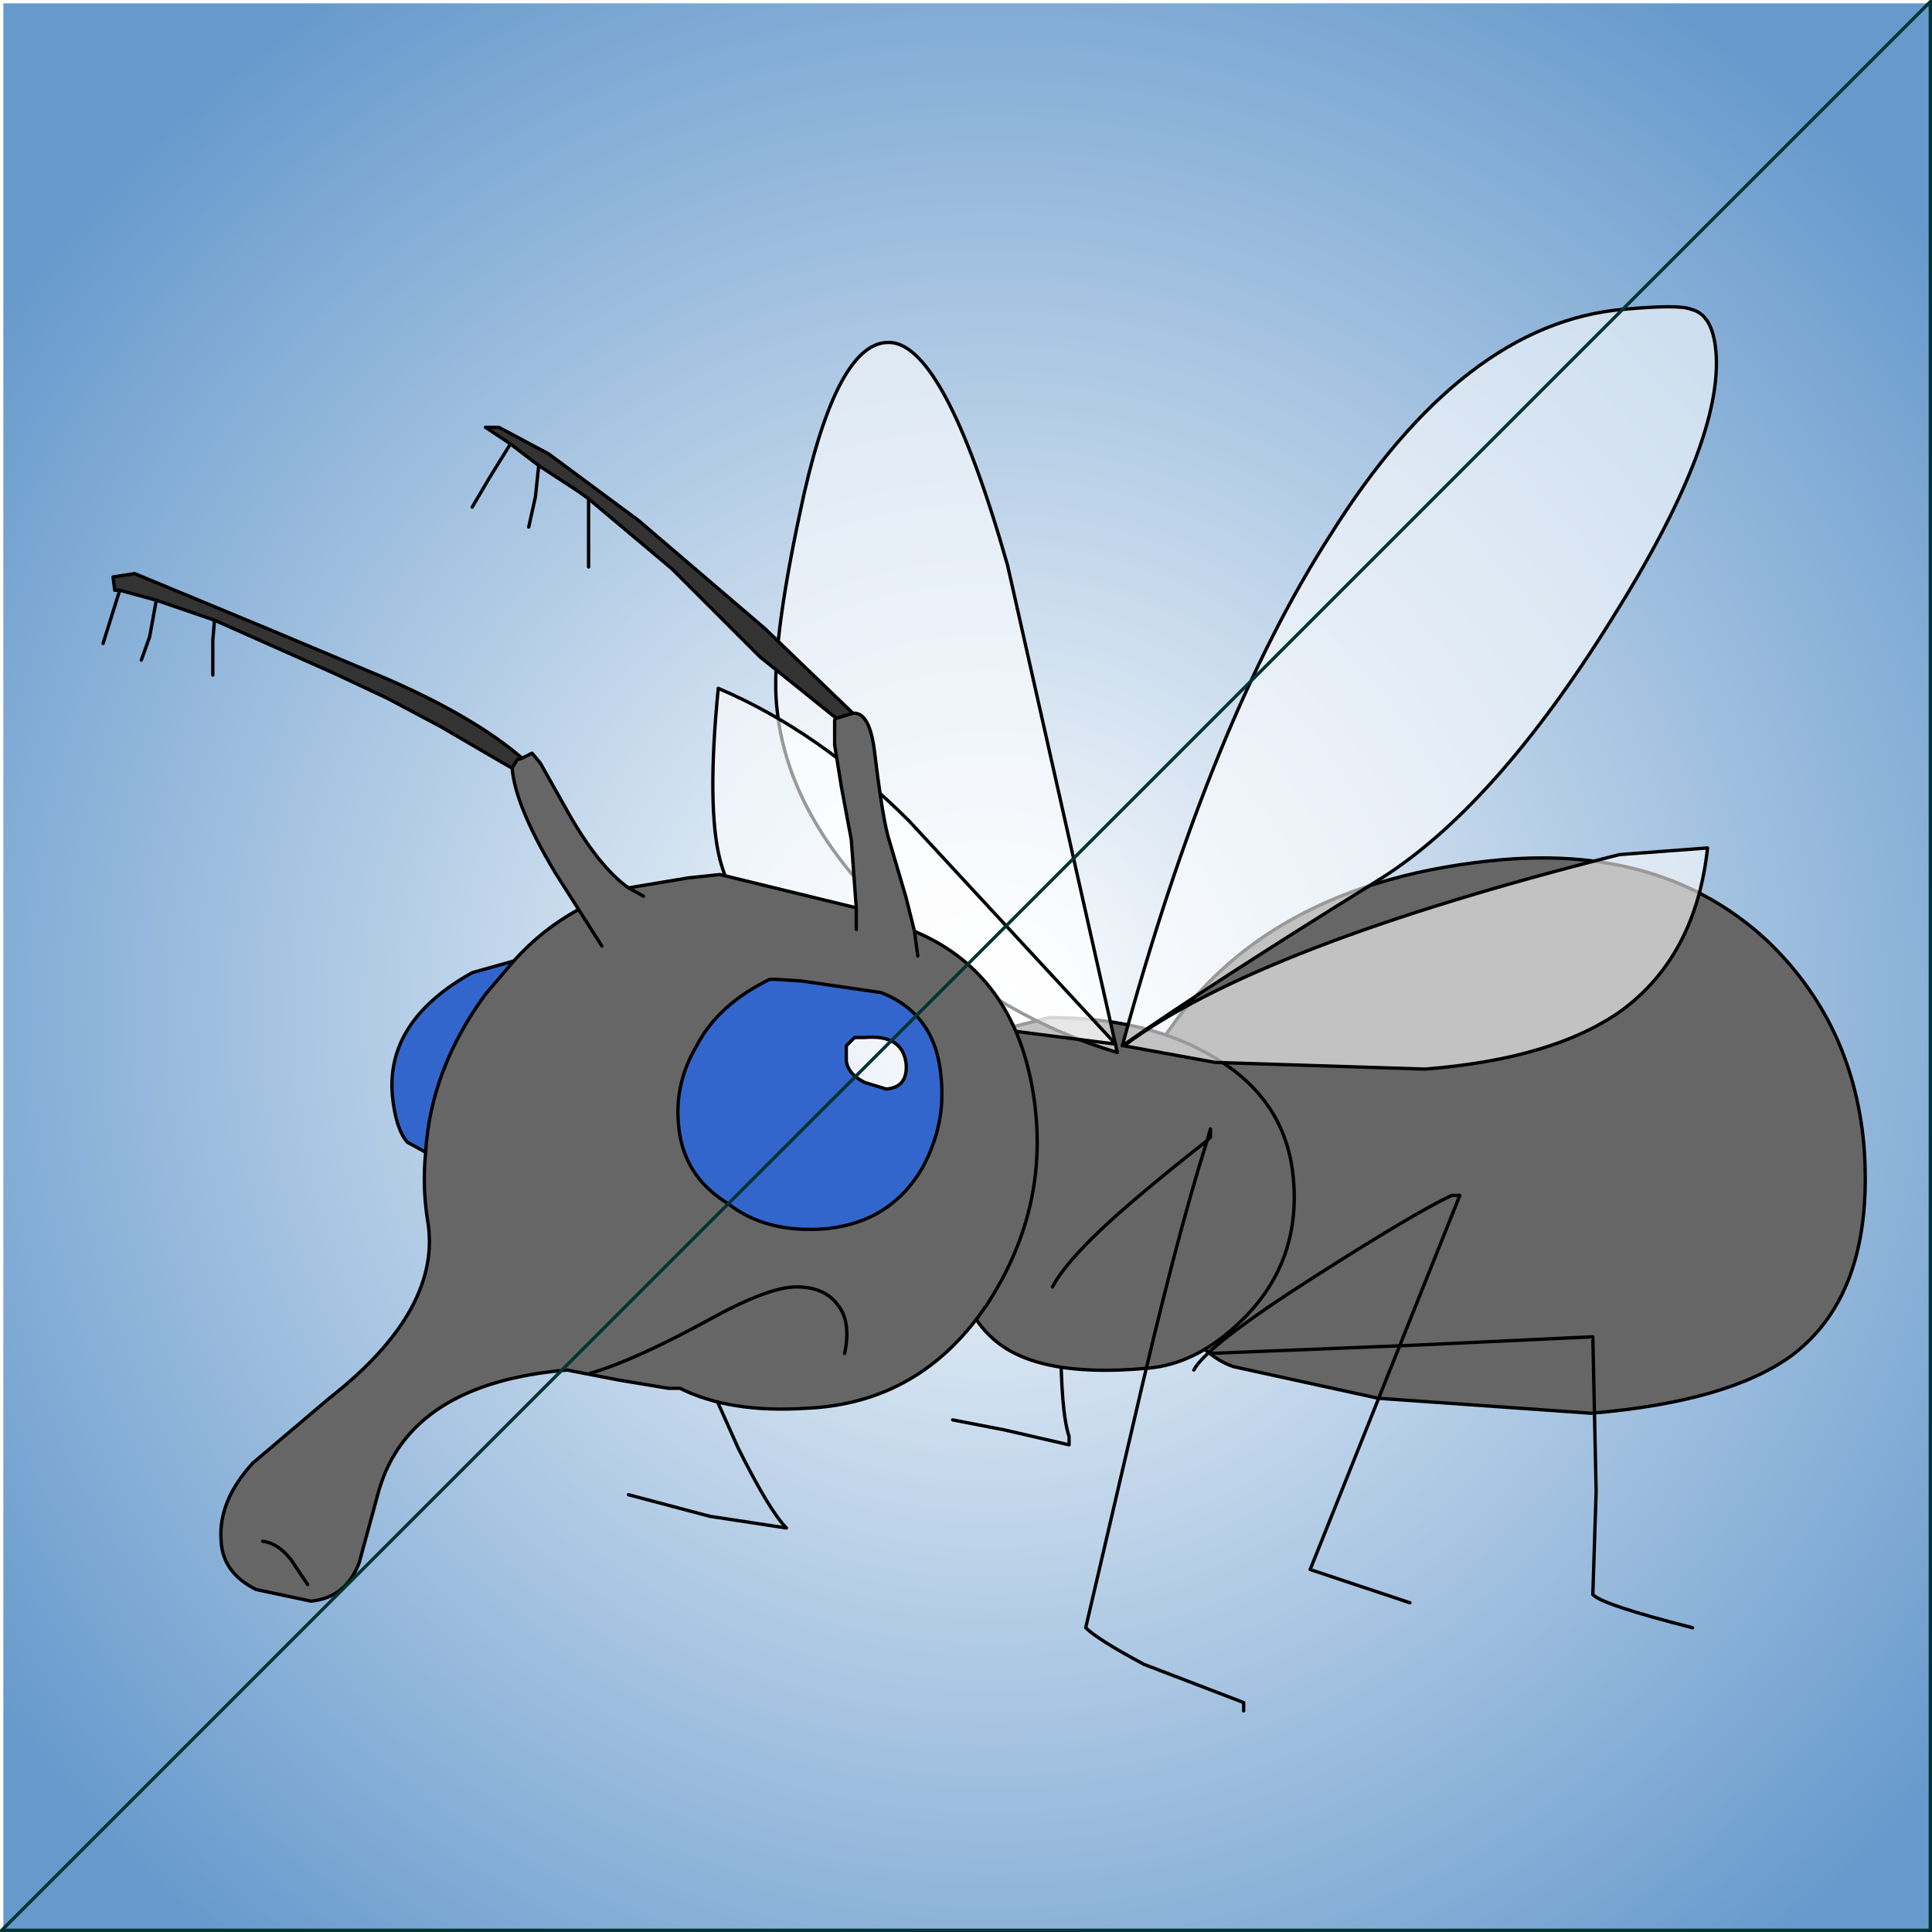 <?xml version="1.0" encoding="UTF-8" standalone="no"?>
<svg xmlns:xlink="http://www.w3.org/1999/xlink" height="58.1px" width="58.1px" xmlns="http://www.w3.org/2000/svg">
  <rect width="100%" height="100%" fill="#808080" stroke="none"/>
  <g transform="matrix(1.0, 0.0, 0.0, 1.0, -10.85, 8.45)">
    <path d="M68.9 -8.4 L68.9 49.6 10.9 49.6 10.9 -8.4 68.9 -8.4" fill="url(#gradient0)" fill-rule="evenodd" stroke="none"/>
    <path d="M32.0 32.75 L33.05 35.1 Q34.0 37.0 34.5 37.5 L32.2 37.15 29.75 36.5" fill="none" stroke="#000000" stroke-linecap="round" stroke-linejoin="round" stroke-width="0.1"/>
    <path d="M43.0 31.75 L42.75 31.75 Q42.75 34.0 43.0 34.75 L43.0 35.0 41.05 34.55 39.5 34.25" fill="none" stroke="#000000" stroke-linecap="round" stroke-linejoin="round" stroke-width="0.1"/>
    <path d="M45.45 23.5 Q45.45 23.35 45.6 23.15 48.7 18.05 56.05 17.4 60.9 17.0 63.95 19.8 66.55 22.25 66.9 25.95 67.25 30.4 64.75 32.3 62.85 33.7 58.7 34.05 L52.3 33.6 47.95 32.65 Q46.85 32.3 45.65 30.3 44.4 28.4 44.25 27.0 44.15 25.9 44.6 24.7 L44.95 24.15 Q45.15 23.7 45.45 23.5" fill="#666666" fill-rule="evenodd" stroke="none"/>
    <path d="M45.45 23.5 Q45.45 23.35 45.6 23.15 48.7 18.05 56.05 17.4 60.9 17.0 63.95 19.8 66.55 22.25 66.9 25.95 67.25 30.4 64.75 32.3 62.85 33.7 58.7 34.05 L52.3 33.6 47.95 32.65 Q46.85 32.3 45.65 30.3 44.4 28.4 44.25 27.0 44.15 25.9 44.6 24.7 L44.95 24.15 Q45.15 23.7 45.45 23.5 Z" fill="none" stroke="#000000" stroke-linecap="round" stroke-linejoin="round" stroke-width="0.1"/>
    <path d="M39.75 22.9 L39.9 22.85 40.65 22.6 42.4 22.15 Q45.2 22.15 47.1 23.2 49.55 24.5 49.75 27.05 49.95 29.5 48.25 31.2 46.85 32.6 45.3 32.7 41.95 33.0 40.65 31.75 39.4 30.6 39.15 27.25 39.05 25.85 39.25 24.7 L39.75 22.9" fill="#666666" fill-rule="evenodd" stroke="none"/>
    <path d="M39.75 22.9 L39.9 22.85 40.65 22.6 42.4 22.15 Q45.2 22.15 47.1 23.2 49.55 24.5 49.75 27.05 49.95 29.5 48.25 31.2 46.85 32.6 45.3 32.7 41.95 33.0 40.65 31.75 39.4 30.6 39.15 27.25 39.05 25.85 39.25 24.7 L39.75 22.9 39.3 23.05" fill="none" stroke="#000000" stroke-linecap="round" stroke-linejoin="round" stroke-width="0.1"/>
    <path d="M62.45 2.1 Q62.7 4.8 59.3 10.2 55.75 15.9 52.25 18.05 47.25 21.15 44.6 23.0 47.25 13.25 50.85 7.65 54.85 1.25 59.7 0.85 61.35 0.7 61.7 0.85 62.35 1.0 62.45 2.1" fill="#ffffff" fill-opacity="0.6" fill-rule="evenodd" stroke="none"/>
    <path d="M62.45 2.1 Q62.7 4.8 59.3 10.2 55.75 15.9 52.25 18.05 47.25 21.15 44.6 23.0 47.25 13.25 50.85 7.65 54.85 1.25 59.7 0.85 61.35 0.7 61.7 0.85 62.35 1.0 62.45 2.1 Z" fill="none" stroke="#000000" stroke-linecap="round" stroke-linejoin="round" stroke-width="0.1"/>
    <path d="M37.5 1.85 Q39.2 1.7 41.15 8.55 L44.45 23.2 Q41.05 22.2 38.2 19.6 34.5 16.35 34.2 12.7 34.05 11.0 34.9 7.0 35.95 1.95 37.5 1.85" fill="#ffffff" fill-opacity="0.6" fill-rule="evenodd" stroke="none"/>
    <path d="M37.5 1.85 Q35.95 1.95 34.9 7.0 34.05 11.0 34.2 12.7 34.5 16.35 38.2 19.6 41.05 22.2 44.45 23.2 L41.15 8.55 Q39.2 1.7 37.5 1.85 Z" fill="none" stroke="#000000" stroke-linecap="round" stroke-linejoin="round" stroke-width="0.1"/>
    <path d="M62.2 17.05 Q61.85 20.3 59.6 21.95 57.55 23.4 53.7 23.7 L47.4 23.5 44.65 23.0 Q48.65 20.0 59.55 17.25 L62.2 17.05" fill="#ffffff" fill-opacity="0.6" fill-rule="evenodd" stroke="none"/>
    <path d="M62.2 17.05 Q61.85 20.3 59.6 21.95 57.55 23.4 53.7 23.7 L47.4 23.5 44.65 23.0 Q48.65 20.0 59.55 17.25 L62.2 17.05 Z" fill="none" stroke="#000000" stroke-linecap="round" stroke-linejoin="round" stroke-width="0.1"/>
    <path d="M44.4 22.95 L37.35 22.05 Q33.45 20.85 32.5 17.4 32.1 15.8 32.45 12.25 35.5 13.55 38.2 16.25 L44.4 22.95" fill="#ffffff" fill-opacity="0.6" fill-rule="evenodd" stroke="none"/>
    <path d="M44.4 22.95 L38.2 16.25 Q35.5 13.55 32.45 12.25 32.1 15.8 32.5 17.4 33.45 20.85 37.35 22.05 L44.4 22.95 Z" fill="none" stroke="#000000" stroke-linecap="round" stroke-linejoin="round" stroke-width="0.1"/>
    <path d="M36.0 13.15 L33.7 11.3 31.05 8.65 28.55 6.55 28.2 6.3 27.05 5.55 26.2 4.9 25.45 4.4 25.85 4.4 27.35 5.2 30.05 7.2 33.85 10.45 36.5 13.0 36.0 13.15 M26.55 14.35 L26.4 14.4 26.25 14.65 25.9 14.45 24.1 13.4 22.5 12.55 20.9 11.8 17.3 10.2 15.55 9.6 14.45 9.3 14.3 9.3 14.25 8.9 14.9 8.8 19.0 10.5 22.45 11.95 Q25.1 13.1 26.55 14.35" fill="#333333" fill-rule="evenodd" stroke="none"/>
    <path d="M23.65 26.2 L23.1 25.9 Q22.75 25.5 22.65 24.5 22.45 22.25 25.05 20.8 L26.3 20.45 25.45 21.45 Q23.8 23.7 23.65 26.2 M34.15 21.0 L34.95 21.05 37.35 21.4 Q39.0 22.05 39.15 23.95 39.3 25.35 38.6 26.65 37.65 28.3 35.7 28.5 33.9 28.65 32.75 27.75 31.35 26.9 31.25 25.3 31.15 24.1 31.8 23.0 32.45 21.75 34.0 21.0 L34.15 21.0 M36.3 23.0 L36.3 23.45 Q36.35 23.85 36.85 24.1 L37.5 24.3 Q38.15 24.25 38.1 23.55 38.0 22.65 36.85 22.75 L36.55 22.75 36.4 22.9 36.3 23.0" fill="#3366cc" fill-rule="evenodd" stroke="none"/>
    <path d="M38.35 19.55 L38.45 19.6 Q41.3 20.85 41.9 24.3 42.5 27.75 40.55 30.75 38.55 33.75 35.1 33.9 32.8 34.05 31.3 33.3 L30.95 33.3 29.45 33.05 27.9 32.75 Q23.2 33.15 22.25 36.35 L21.65 38.55 Q21.25 39.6 20.2 39.7 L18.55 39.35 Q17.55 38.85 17.5 37.9 17.4 36.7 18.45 35.55 L20.75 33.6 Q24.2 30.9 23.7 28.2 23.55 27.2 23.65 26.2 23.8 23.7 25.45 21.45 L26.3 20.45 Q27.15 19.5 28.25 18.9 L27.55 17.8 Q26.35 15.8 26.25 14.65 L26.4 14.4 26.55 14.35 26.85 14.2 27.1 14.5 28.0 16.1 Q28.9 17.65 29.75 18.25 L30.2 18.5 29.75 18.25 31.55 17.95 32.5 17.85 36.6 18.85 36.45 16.8 36.15 15.2 35.95 13.95 35.95 13.2 36.0 13.15 36.5 13.0 Q37.0 12.95 37.15 14.15 37.4 16.25 37.6 16.85 L38.1 18.55 38.35 19.55 38.45 20.3 38.35 19.55 M28.95 20.0 L28.25 18.9 28.95 20.0 M34.15 21.0 L34.0 21.0 Q32.45 21.75 31.8 23.0 31.15 24.1 31.25 25.3 31.35 26.9 32.75 27.75 33.9 28.65 35.7 28.5 37.65 28.3 38.6 26.65 39.3 25.35 39.15 23.95 39.0 22.05 37.35 21.4 L34.95 21.05 34.15 21.0 M36.6 19.5 L36.6 18.85 36.6 19.5 M20.1 39.2 L19.6 38.45 Q19.2 37.95 18.75 37.9 19.2 37.95 19.6 38.45 L20.1 39.2" fill="#666666" fill-rule="evenodd" stroke="none"/>
    <path d="M23.65 26.2 Q23.55 27.2 23.7 28.2 24.2 30.9 20.75 33.6 L18.45 35.55 Q17.4 36.7 17.5 37.9 17.55 38.85 18.55 39.35 L20.2 39.7 Q21.25 39.6 21.65 38.55 L22.25 36.35 Q23.2 33.15 27.9 32.75 L29.45 33.05 30.95 33.3 31.3 33.3 Q32.8 34.05 35.1 33.9 38.55 33.75 40.55 30.75 42.5 27.75 41.9 24.3 41.3 20.85 38.45 19.6 L38.35 19.55 38.45 20.3 M36.0 13.15 L33.7 11.3 31.05 8.65 28.55 6.55 28.55 8.6 M27.05 5.55 L26.2 4.9 25.55 5.95 25.05 6.8 M36.5 13.0 L33.85 10.45 30.05 7.2 27.35 5.2 25.85 4.4 25.45 4.4 26.2 4.9 M28.55 6.55 L28.2 6.3 27.05 5.55 26.95 6.5 26.75 7.4 M29.75 18.25 Q28.9 17.65 28.0 16.1 L27.1 14.5 26.85 14.2 26.55 14.35 26.4 14.4 26.25 14.65 Q26.35 15.8 27.55 17.8 L28.25 18.9 28.95 20.0 M26.25 14.65 L25.9 14.45 24.1 13.4 22.5 12.55 20.9 11.8 17.3 10.2 17.25 10.8 17.25 11.85 M30.2 18.5 L29.75 18.25 31.55 17.95 32.5 17.85 36.6 18.85 36.45 16.8 36.15 15.2 35.95 13.95 35.95 13.2 36.0 13.15 36.5 13.0 Q37.0 12.95 37.15 14.15 37.4 16.25 37.6 16.85 L38.1 18.55 38.35 19.55 M23.65 26.2 L23.1 25.9 Q22.75 25.5 22.65 24.5 22.45 22.25 25.05 20.8 L26.3 20.45 Q27.15 19.5 28.25 18.9 M26.3 20.45 L25.45 21.45 Q23.8 23.7 23.65 26.2 M34.15 21.0 L34.0 21.0 Q32.45 21.75 31.8 23.0 31.15 24.1 31.25 25.3 31.35 26.9 32.75 27.75 33.9 28.65 35.7 28.5 37.65 28.3 38.6 26.65 39.3 25.35 39.15 23.95 39.0 22.05 37.35 21.4 L34.95 21.05 34.15 21.0 M36.6 18.85 L36.6 19.5 M36.3 23.0 L36.3 23.45 Q36.35 23.85 36.85 24.1 L37.5 24.3 Q38.15 24.25 38.1 23.55 38.0 22.65 36.85 22.75 L36.55 22.75 36.4 22.9 36.3 23.0 M26.55 14.35 Q25.1 13.1 22.45 11.95 L19.0 10.5 14.9 8.8 14.25 8.9 14.3 9.3 14.45 9.3 15.55 9.6 17.3 10.2 M14.45 9.3 L13.95 10.9 M15.55 9.6 L15.35 10.7 15.1 11.4 M18.75 37.9 Q19.2 37.95 19.6 38.45 L20.1 39.2" fill="none" stroke="#000000" stroke-linecap="round" stroke-linejoin="round" stroke-width="0.1"/>
    <path d="M28.6 32.85 Q29.95 32.45 32.15 31.25 33.95 30.25 34.8 30.25 35.65 30.25 36.05 30.8 36.45 31.3 36.25 32.25" fill="none" stroke="#000000" stroke-linecap="round" stroke-linejoin="round" stroke-width="0.1"/>
    <path d="M42.5 30.25 Q43.0 29.3 45.0 27.6 46.0 26.75 47.15 25.85 L47.25 25.5 47.25 25.75 47.15 25.85 Q46.2 28.85 44.9 34.5 L43.5 40.5 Q43.85 40.85 45.25 41.6 L48.25 42.75 48.25 43.0" fill="none" stroke="#000000" stroke-linecap="round" stroke-linejoin="round" stroke-width="0.1"/>
    <path d="M46.75 32.75 Q47.15 32.0 50.45 29.9 53.35 28.05 54.5 27.5 L54.75 27.5 50.25 38.75 51.6 39.2 53.25 39.75" fill="none" stroke="#000000" stroke-linecap="round" stroke-linejoin="round" stroke-width="0.1"/>
    <path d="M47.25 32.25 L53.45 32.0 58.75 31.75 58.85 36.4 58.75 39.5 Q59.0 39.8 61.75 40.5" fill="none" stroke="#000000" stroke-linecap="round" stroke-linejoin="round" stroke-width="0.1"/>
    <path d="M10.9 49.6 L10.9 -8.4 68.9 -8.4" fill="none" stroke="#ffffff" stroke-linecap="square" stroke-linejoin="miter-clip" stroke-miterlimit="3.0" stroke-width="0.1"/>
    <path d="M68.9 -8.4 L68.9 49.6 10.9 49.6 Z" fill="none" stroke="#003333" stroke-linecap="square" stroke-linejoin="miter-clip" stroke-miterlimit="3.0" stroke-width="0.1"/>
  </g>
  <defs>
    <radialGradient cx="0" cy="0" fx="-6.4" fy="0" gradientTransform="matrix(0.045, 0.0, 0.0, 0.045, 40.8, 22.0)" gradientUnits="userSpaceOnUse" id="gradient0" r="819.2" spreadMethod="pad">
      <stop offset="0.0" stop-color="#ffffff"/>
      <stop offset="1.0" stop-color="#6699cc"/>
    </radialGradient>
  </defs>
</svg>
